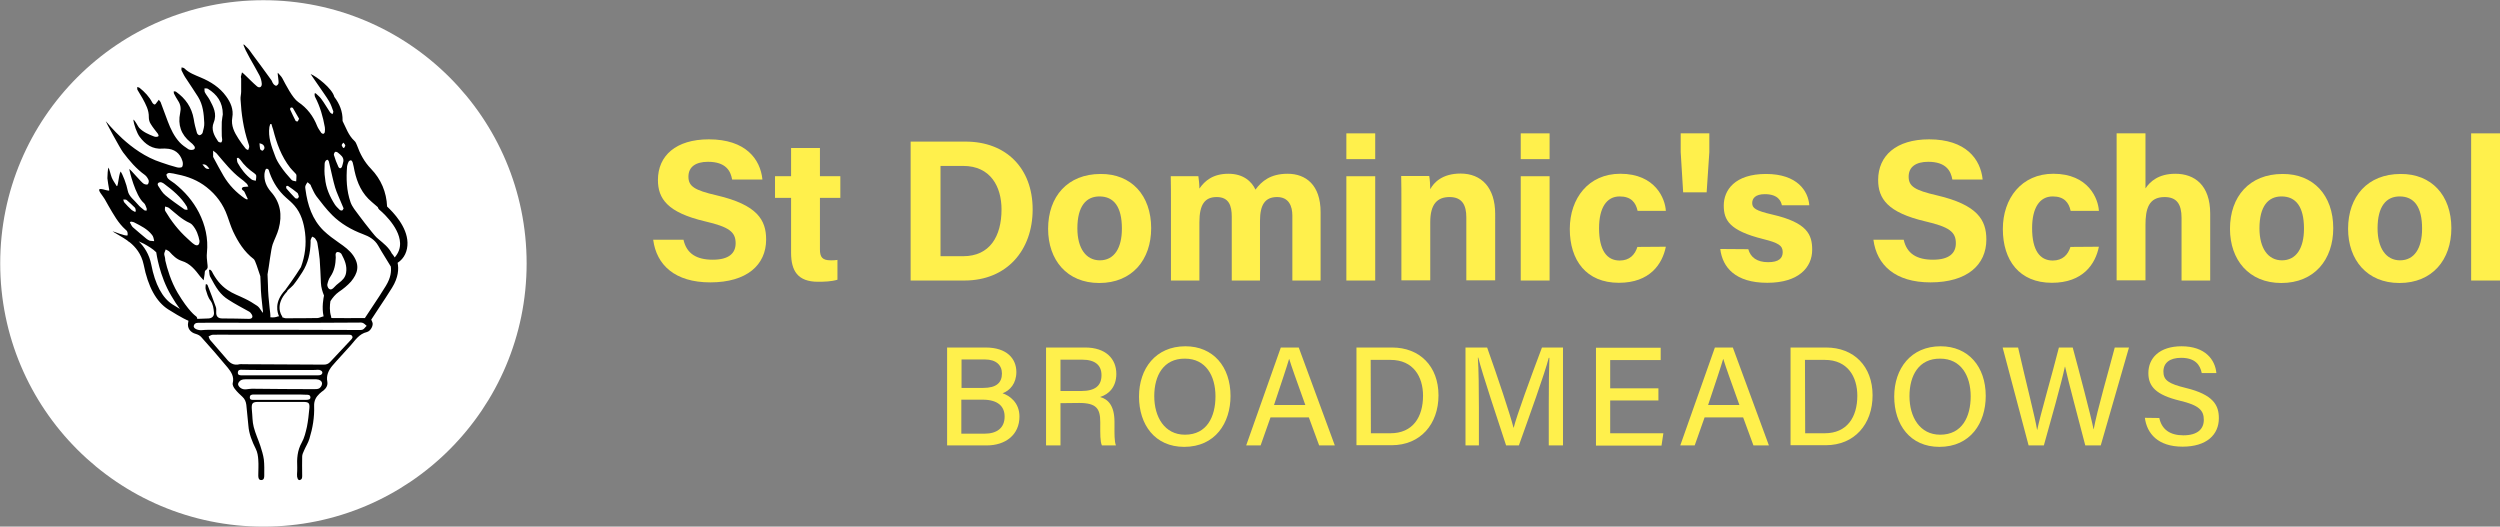 <?xml version="1.0" encoding="utf-8"?>
<!-- Generator: Adobe Illustrator 23.0.4, SVG Export Plug-In . SVG Version: 6.00 Build 0)  -->
<svg version="1.1" id="Layer_1" xmlns="http://www.w3.org/2000/svg" xmlns:xlink="http://www.w3.org/1999/xlink" x="0px" y="0px"
	 viewBox="0 0 1212.9 255.5" style="enable-background:new 0 0 1212.9 255.5;" xml:space="preserve">
<rect x="0" y="0" width="1212.9" height="255.5" fill="#808080" stroke="none"/>
<style type="text/css">
	.st0{fill:#FFFFFF;}
	.st1{fill:#FFF04C;}
</style>
<circle class="st0" cx="127.8" cy="127.8" r="127.7"/>
<path d="M197.7,117.7c-0.2-7.7-6.8-14.6-9.9-17.5c-0.3-7-2.9-13.2-7.8-18.3c-3.2-3.3-5.3-7.2-6.8-11.4c-0.3-0.8-0.7-1.7-1.3-2.2
	c-2.9-2.7-4-6.3-5.7-9.6c0-0.1,0-0.2,0-0.3c0.1-4.3-1.5-8.1-4-11.4c-1-4.1-8.6-9.9-11.5-11.1c-0.1-0.1,4,5.9,4.1,6
	c1.6,2.4,3.4,4.8,4.9,7.3c0.9,1.5,1.4,3.2,2,4.8c0.1,0.4-0.2,0.9-0.4,1.4c-0.4-0.3-0.8-0.5-1.1-0.8c-1.5-2.2-2.8-4.6-4.4-6.7
	c-0.7-1-1.8-1.8-2.7-2.7c-0.2,0.1-0.3,0.2-0.5,0.2c0.1,0.6,0,1.2,0.3,1.7c2.4,4.6,3.8,9.5,4.7,14.6c0.1,0.7,0.1,1.5,0,2.2
	c0,0.4-0.3,0.9-0.7,1c-0.2,0.1-0.8-0.2-1-0.4c-0.7-1.1-1.5-2.1-2-3.3c-1.9-4.9-4.9-8.8-9.2-11.7c-2.8-1.9-6.1-8.5-7.7-11.5
	c-0.5-1-1.4-1.7-2.2-2.7c-0.3,0.5,0.6,4,0.3,5.2c-0.1,0.4-0.8,1.2-1.2,1.1c-0.5-0.1-1.1-0.6-1.4-1.1c-0.4-0.5-0.5-1.2-0.9-1.7
	c-3-4.1-6-8.3-9.1-12.4c-0.7-1-1.9-2.8-2.9-3.6c-3.1-3.5-0.3,1.5-0.4,1.6c0.6,1.2,1.3,2.4,1.9,3.6c1.6,2.9,3.3,5.7,4.8,8.6
	c0.6,1.2,1,2.6,1.1,4c0.1,1.6-1.1,2.3-2.3,1.3c-2-1.7-3.9-3.7-5.8-5.5c-0.5-0.5-1-0.9-1.5-1.3c-0.2,0.7-0.4,1.4-0.5,2
	c-0.1,0.3,0.1,0.7,0.1,1c0,2.1,0,4.3,0,6.4c0,1.2-0.4,2.5-0.3,3.7c0.4,7.1,1.4,14.2,3.7,21c0.2,0.7,0.5,1.3,0.5,2
	c0,0.5-0.3,1-0.5,1.6c-0.5-0.2-1-0.4-1.3-0.8c-1.2-1.5-2.4-3.1-3.4-4.7c-2-3.1-3.7-6.3-3-10.3c0.7-3.9-0.8-7.3-3-10.3
	c-3.1-4.3-7.5-7.1-12.3-9.1c-2.8-1.2-5.7-2.2-7.9-4.4c-0.3-0.3-0.9-0.4-1.4-0.5c0,0.5-0.2,1.1,0,1.5c0.7,1.5,1.5,3,2.5,4.4
	c1.8,2.8,3.7,5.5,5.5,8.4c2.4,3.9,2.8,8.2,3,12.6c0.1,1.6-0.4,3.3-0.8,4.8c-0.1,0.5-1,1.2-1.5,1.2s-1.2-0.7-1.3-1.3
	c-0.6-2.1-1.2-4.3-1.5-6.5c-1-5.8-4-10-8.6-13.3c-0.3-0.2-0.7-0.1-1.1-0.2c0,0.4,0,0.8,0.1,1.1c0.6,1.2,1.3,2.4,2,3.5
	c1.2,1.8,1.5,3.7,1,5.9c-1.2,5.7,0.4,10.5,5,14.2c0.7,0.5,1.3,1.1,1.8,1.8c0.7,0.9,0.3,1.8-0.9,1.9c-0.6,0.1-1.4,0-1.9-0.3
	c-1.5-1-3-2-4.2-3.3c-2.7-2.9-4.4-6.5-5.8-10.2c-1.2-3.1-2.3-6.2-3.5-9.4c-0.2-0.4-0.6-0.7-0.9-1.1c-0.2,0.4-0.5,0.8-0.8,1.1
	c-0.3,0.4-0.7,1.1-1.1,1.2c-0.3,0.1-1-0.5-1.2-0.9c-1.5-2.9-3.7-5.2-6.2-7.2c-0.3-0.2-0.8-0.3-1.1-0.4c0,0.5-0.1,1,0.1,1.4
	c0.8,1.4,1.7,2.8,2.5,4.2c1.5,2.8,3.1,5.6,3,9.1c0,1.1,0.3,2.3,0.9,3.2c1,1.7,2.3,3.2,3.5,4.8c0.2,0.3,0.4,0.9,0.3,1.1
	c-0.2,0.3-0.8,0.4-1.2,0.4c-0.3,0-0.7-0.1-1-0.2c-2.6-1-5.2-2.1-7.2-4.2c-0.5-0.5-1.9-3.5-2.8-4c0.2,2.5,1.8,6.7,3,8.3
	c2.8,3.8,6.3,6.2,11.2,5.8c0.5-0.1,1.1,0,1.6,0c4,0.1,6.8,2.1,8,6c0.3,0.9,0.3,2.1-0.1,2.8c-0.3,0.5-1.7,0.5-2.5,0.3
	c-2.6-0.7-5.2-1.5-7.7-2.4c-15.3-4.9-26-19.3-26.9-20c-0.1,0.1,6.9,13.1,8.4,15.1c3.1,4.1,6.4,8,10.6,11c0.8,0.6,1.4,1.6,1.8,2.5
	c0.2,0.6,0,1.6-0.4,2c-0.3,0.3-1.3,0.1-1.9-0.2c-1.3-0.7-6.5-7.1-7.1-7.2c0,0.6,3,13,7,16.4c0.8,0.6,1,1.7,1.4,2.6
	c0.2,0.4,0,0.8,0,1.2c-0.4-0.1-0.8,0-1.1-0.2c-1.1-0.9-2.2-1.7-3.1-2.8c-1.7-2.1-4.4-3.9-4.9-6.6c-0.6-3.2-2.5-8.1-3.5-9.4
	c-1.1,2.2-1.2,8.3-2,6.9c-0.8-1.3-1.9-2.9-2.3-4c-0.5-1.2-1.2-4.4-1.6-4.8c-0.3,0.6-0.5,3.9-0.5,5.2c0.1,1.4,0.6,3.8,0.9,5.7
	c0.2,0.9-2.8-0.6-4.4-0.5c-1.7,0.2,1.4,3.4,2.2,4.9c0.6,1.1,1.2,2.2,1.8,3.2c2.4,4.1,4.7,8.4,8.3,11.6c0.4,0.3,0.8,0.7,0.9,1.2
	c0.2,0.5,0.1,1.1,0.1,1.6c-1.1,0.5-6.6-1.9-7.3-2c0,0.2,5.5,3.2,7.2,4.5c0.1,0.1,0.2,0.2,0.3,0.3c0.1,0.1,0.2,0.1,0.3,0.2
	c0.2,0.1,0.4,0.3,0.6,0.4c2.6,2.1,5.6,5.5,6.7,10.8c2.1,10.7,6.1,18,11.9,21.7c6.8,4.3,9.5,5.4,9.6,5.4s0.1,0,0.2,0.1
	c0,0.2,0,0.5-0.1,0.8c-0.6,2.7,1,4.9,3.7,5.6c1,0.3,2,0.8,2.6,1.5c4.4,4.9,8.7,9.8,12.9,14.9c1.7,2.1,3.2,4.4,2.4,7.5
	c-0.2,0.9,0.5,2.2,1.2,3c1,1.3,2.3,2.5,3.5,3.6s1.7,2.4,1.9,3.9c0.3,3.4,0.7,6.7,1,10.1c0.3,4,1.8,7.7,3.6,11.3
	c0.8,1.6,1.1,3.5,1.2,5.3c0.2,2.5,0,5.1,0,7.6c0,1.1,0.2,2.2,1.4,2.2c1.4,0,1.5-1.2,1.5-2.2c0-2.6,0.1-5.2-0.2-7.8
	c-0.3-2.2-1-4.4-1.7-6.6c-1-3-2.4-6-3.2-9.1c-0.7-2.6-0.6-5.4-0.9-8.2c-0.3-3.5,0.2-4.1,3.7-4c1,0,2.1,0,3.1,0c6,0,12.1,0,18.1,0
	c2.6,0,3.2,0.5,3,3c-0.3,3.1-0.6,6.1-1.2,9.1c-0.6,2.6-1.2,5.3-2.5,7.6c-2.2,3.9-2.4,7.9-2.2,12.1c0,1.1,0,2.2-0.1,3.3
	c-0.1,1.7,0.5,3,1.3,2.8c1.4-0.3,1.2-1.6,1.2-2.7c0-2.9-0.1-5.8,0-8.7c0-1,0.5-2,0.9-2.9c0.8-1.9,2-3.7,2.6-5.7
	c1.6-5.2,2.5-10.5,2.3-15.9c-0.1-2.6,0.9-4.4,2.6-6c0.6-0.6,1.3-1.1,2-1.6c1.3-1.1,2.1-2.5,1.8-4.2c-0.6-3,0.6-5.5,2.3-7.6
	c2.9-3.4,6-6.6,9-10c2.3-2.6,4.1-5.6,7.9-6.5c1.9-0.5,3.2-3.3,2.7-4.6c-0.2-0.6-0.4-1-0.6-1.4l0,0c1.6-2.5,2.9-4.4,4.2-6.4
	c1.7-2.6,3.5-5.2,5.9-9.1c3.1-5,3.3-9.1,2.7-12.1C196.2,125.4,197.8,121.7,197.7,117.7z M166.6,69.2c0.3,0.4,0.8,0.8,0.9,1.3
	c0.1,0.3-0.3,0.8-0.5,1.2c-0.2,0-0.3,0-0.5,0.1c-0.2-0.5-0.7-0.9-0.7-1.4C165.8,70,166.3,69.6,166.6,69.2z M162.6,73.7
	c0.3-0.2,1.1,0.1,1.4,0.4c1.3,1.1,2.8,2.1,2.6,4.1c-0.2,0.9-0.4,1.9-0.7,2.7c-0.4,0.9-1.2,1-1.7,0.1c-0.9-1.9-1.6-3.8-2.2-5.8
	C161.9,74.8,162.2,74,162.6,73.7z M157.5,79.4c0-0.5,0.2-1,0.5-1.4c0.2-0.2,0.6-0.5,0.8-0.5s0.6,0.4,0.7,0.7
	c0.2,0.8,0.4,1.6,0.6,2.5c0.8,3.4,1.5,6.9,2.5,10.3c0.8,2.6,2,5,3,7.5c0.3,0.8,0.7,1.6,1.1,2.6c-0.2,0.4-0.4,0.9-0.7,1
	s-0.9,0-1.2-0.3c-0.8-0.8-1.7-1.6-2.3-2.5c-2.5-3.9-4.4-8.1-4.8-12.9C157.3,84.1,157.4,81.7,157.5,79.4z M141.1,52.2
	c0.2-0.1,0.9,0,1,0.2c1,1.7,2,3.5,3,5.2c-0.4,0.7-0.5,1.2-0.7,1.3c-0.3,0.1-0.9-0.1-1-0.3c-0.9-1.8-1.8-3.6-2.6-5.4
	C140.6,52.9,140.9,52.3,141.1,52.2z M145,95.4c-0.2,0.3-0.3,0.8-0.6,0.9c-0.4,0.1-1,0-1.2-0.2c-1.5-1.5-2.8-3-4.2-4.6
	c-0.2-0.3-0.2-0.8-0.1-1.2c0-0.1,0.6-0.2,0.8-0.1c1.6,1.1,3.2,2.2,4.6,3.4C144.7,93.9,144.7,94.7,145,95.4z M130.7,61.6
	c0.1-0.5,0.3-1,0.4-1.4c0.2,0,0.4,0,0.6,0c0.2,0.9,0.5,1.7,0.8,2.6c1.7,6.7,4,13.1,8.3,18.6c0.7,0.9,1.5,1.6,2.2,2.4
	c0.3,0.3,0.7,0.7,0.8,1.1c0.1,1-0.1,2.1-0.1,3.1c-0.8-0.2-1.8-0.2-2.3-0.8c-1.9-2.1-3.7-4.2-5.3-6.6c-1.1-1.6-2.1-3.3-2.7-5.1
	C131.7,71,130,66.5,130.7,61.6z M128.3,84.4c0.1-0.9,0.5-2.5,0.9-2.5c1.4-0.2,1.3,1.3,1.7,2.2c1.7,4.6,4.2,8.5,7.9,11.8
	c1.4,1.2,2.9,2.5,4.1,3.9c3.2,3.7,4.5,8.4,5.1,13.1c0.7,5.7,0,11.3-2,16.7c-2.7,4.4-7.2,10.6-7.6,11.1c-5.6,5.9-3.8,11-3,12.8
	c-0.2,0-0.3-0.1-0.5,0c-1.3,0.5-2.5,0.6-3.8,0.4c0.1-0.2,0.1-0.4,0.1-0.5c0-0.5-0.1-1.7-0.4-4c-0.4-3.4-0.8-8-0.8-10.9
	c0-1.2-0.1-3.1-0.2-5.4c0.8-4.2,1.6-12,2.5-14.6c0.9-2.5,2.2-4.9,2.9-7.5c1.8-6.6,0.9-12.8-3.8-18C129.2,90.4,128.1,87.7,128.3,84.4
	z M150.8,116.2c0.1-0.5,0.4-0.9,0.7-1.4c0.5,0.3,1.1,0.5,1.4,0.9c0.5,0.7,1,1.5,1.1,2.3c0.5,2.6,0.8,5.2,1.1,7.8
	c0.3,3.8,0.4,7.6,0.6,11.5c0.1,2.1,0.7,4.1,1.5,6.1c-0.2,0.9-1.2,5.7-0.2,10.1c-0.2,0-0.3,0.1-0.5,0.1c-0.8,0.2-1.7,0.7-2.5,0.7
	c-5.1,0.1-10.3,0.1-15.4,0.1c-0.5,0-1.1-0.3-1.7-0.5c0.1-0.2,0.1-0.4-0.1-0.6c-0.2-0.2-3.7-5.4,2.5-11.9v-0.1c0-0.1,0.2-0.3,0.4-0.6
	c0.9-0.8,1.8-1.5,2.6-2.4c1.6-2,3-4.1,4.4-6.3c2.8-4.4,3.9-9.3,4-14.5C150.7,117.1,150.6,116.6,150.8,116.2z M162.8,123.6
	c0-1.1,0.7-1.6,1.8-1.2c0.4,0.2,0.9,0.5,1.1,0.9c1.5,2.8,2.8,5.7,2.2,9.1c-0.4,2.3-1.8,3.6-3.5,4.9c-0.8,0.6-1.6,1.3-2.3,2.1
	s-1.6,1.4-2.5,0.7c-0.5-0.4-0.9-1.5-0.8-2.1c0.3-1.3,0.7-2.7,1.5-3.8c2-2.9,2.5-6.1,2.6-9.2C162.9,124.2,162.8,123.9,162.8,123.6z
	 M128.3,71.8c0,0.4-0.5,1.1-0.9,1.3c-0.2,0.1-1.1-0.4-1.2-0.8c-0.2-0.8-0.2-1.8-0.3-2.8C127.5,69.8,128.3,70.6,128.3,71.8z
	 M115.5,76.5c0.4,0.3,0.8,0.6,1.1,1c1.8,2.6,4.1,4.7,6.7,6.5c0.4,0.3,1,0.8,1,1.2c0.1,0.8-0.1,1.7-0.2,2.5c-0.7-0.2-1.4-0.2-2-0.6
	c-2.9-2.2-5.1-5-6.8-8.1c-0.3-0.6-0.3-1.5-0.4-2.2C115.1,76.7,115.3,76.6,115.5,76.5z M116.6,86.5c1.1,0.8,2.1,1.6,3.1,2.6
	c0.4,0.4,0.5,0.9,0.8,1.4c-1.2,0.2-2.4,0-2.9,0.5c-0.9,1,0.7,1.4,1,2.1c0.5,1.1,1.1,2.3,1.6,3.4c-0.1,0.1-0.2,0.2-0.3,0.3
	c-0.4-0.2-0.8-0.3-1.1-0.5c-4.2-2.9-7.7-6.5-10.3-10.9c-1.7-2.9-3.3-5.9-4.9-8.9c-0.1-0.1-0.2-0.3-0.2-0.4c0-1,0-2,0-3
	c0.7,0.6,1.5,1,2,1.7C109,79,112.3,83.2,116.6,86.5z M100.9,43.1c4.3,2.7,7.2,6.4,7.2,12.4c-0.1,0.8-0.4,2.2-0.5,3.6
	c-0.1,2.3,0,4.6,0,6.9c0,0.6,0.2,1.2,0.2,1.8c0,0.5-0.3,1.3-0.5,1.3c-0.5,0.1-1.3-0.2-1.5-0.5c-1.9-2.8-3.5-5.8-2.1-9.2
	c1.7-4.2-0.2-7.6-2-11c-0.7-1.3-1.7-2.4-2.3-3.6c-0.3-0.5-0.1-1.3-0.2-1.9C99.7,42.9,100.4,42.8,100.9,43.1z M101.6,81.9
	c-2.1,0.4-2.5-1.3-3.4-2.1C99.8,79.5,100.6,80.5,101.6,81.9z M82.2,83.9c1.3,0.1,2.5,0.4,3.8,0.7c5.2,1,10,2.9,14.2,6.2
	c4.7,3.7,8.1,8.3,10.1,14c0.9,2.5,1.7,5.1,2.8,7.5c2.4,5.1,5.4,9.9,10,13.4c0.8,0.6,2,4.9,3.2,8.3c0.1,1.8,0.2,3.4,0.2,4.4
	c0,3,0.5,7.8,0.9,11.2c0.1,0.7,0.2,1.5,0.2,2.2c-0.4-0.4-0.7-0.8-1-1.3c-0.5-0.8-1.1-1.6-1.8-2.1c-1.9-1.3-3.9-2.5-6-3.5
	c-2.8-1.4-5.8-2.4-8.4-4.2c-3.3-2.2-5.8-5.4-7.6-9c-0.2-0.4-0.6-0.6-0.9-0.9c-0.2,0.1-0.4,0.1-0.5,0.2c0.2,1,0.1,2.2,0.5,3.1
	c1.3,2.4,2.6,4.9,4.2,7c1.3,1.7,2.9,3.2,4.7,4.3c3.2,2.1,6.7,3.9,10.1,5.8c0.5,0.3,0.9,0.8,1.2,1.3c0.8,1.3,0.2,2.2-1.3,2.2
	c-4.3-0.1-8.7-0.2-13-0.2c-2,0-3-1-2.9-3.1c0-0.8,0.1-1.8-0.2-2.5c-1.3-3.6-2.6-7.1-4-10.6c-0.1-0.2-0.3-0.3-0.4-0.4
	c-0.2,0-0.3,0-0.5,0.1c0,0.8-0.2,1.7,0,2.4c0.6,1.9,1.1,3.9,2.3,5.4c1.3,1.8,1.5,3.8,1.7,5.8c0.2,1.7-0.9,2.8-2.6,2.9
	c-1.8,0.1-3.7,0.1-5.5,0.2c0-0.6-0.3-1.1-0.8-1.4c0,0-3.4-2.3-8.7-11.2c-3.3-5.6-5.1-11.8-6-15.7c0-0.5-0.1-1.1-0.2-1.6
	c-0.1-0.6-0.4-1.2-0.3-1.8c0.1-0.7,0.5-1.3,0.7-2c0.6,0.4,1.3,0.6,1.8,1.1c1.7,1.9,3.5,3.7,6,4.5c4,1.2,6.5,4.3,8.9,7.5
	c0.5,0.6,1.1,1.2,1.7,1.9c0.1-0.8,0.3-1.7,0.4-2.5c0.2-0.8,0-2,0.5-2.3c1.5-1,1-2.1,0.9-3.4c-0.2-1.7-0.4-3.5-0.2-5.2
	c0.7-6.9-0.8-13.4-3.9-19.5c-2.9-5.6-6.9-10.2-11.8-14.1c-1-0.8-2.2-1.4-3.1-2.3c-0.5-0.4-0.6-1.2-0.9-1.9
	C81,84.2,81.6,83.9,82.2,83.9z M80.1,100.2c0.6,0.2,1.4,0.3,1.9,0.7c3.2,2.6,6.2,5.6,10.1,7.3c0.4,0.2,0.8,0.5,1.1,0.8
	c2.2,2.4,3.1,5.3,3.6,7.9c0,2.1-1.1,2.6-2.5,1.7c-1.3-0.8-2.3-2-3.5-3c-4.2-3.8-7.7-8.3-10.6-13.2C79.8,101.8,80.1,100.9,80.1,100.2
	z M78.1,88.4c0.3,0.1,0.9,0.3,1.3,0.6c4.3,3.2,8.5,6.6,11.3,11.3c0.2,0.4,0.2,1,0.3,1.5c-0.5-0.1-1.1,0-1.5-0.2
	c-3.1-2.2-6.3-4.4-9.2-6.8c-1.5-1.2-2.5-3-3.6-4.7C76.2,89.1,76.7,88.4,78.1,88.4z M73.7,113.9c0.3,0.4,0.6,0.8,0.7,1.3
	c0.2,0.6,0.3,1.2,0.4,1.8c-0.7-0.1-1.4-0.1-2.1-0.2c-0.6-0.2-1.2-0.6-1.7-1c-2.2-1.8-4.4-3.7-6.6-5.6c-0.6-0.6-0.9-1.5-1.4-2.3
	c0.2-0.1,0.3-0.3,0.5-0.4c0.6,0.1,1.3,0.2,1.8,0.5C68.4,109.6,71.5,111.1,73.7,113.9z M60.3,98.2c-0.3-0.3-0.3-0.9-0.5-1.4
	c0.5,0.1,1.2-0.1,1.6,0.2c1.4,1.2,2.7,2.4,4,3.7c0.4,0.4,0.4,1.2,0.5,1.8c-0.1,0.1-0.3,0.2-0.4,0.3c-0.5-0.3-1.1-0.5-1.6-0.9
	C62.6,100.7,61.4,99.5,60.3,98.2z M73.4,128.4c-1-5.1-3.5-8.8-6.1-11.3c0.9,0.4,1.8,0.8,2.6,1.2c2.1,1.2,4.2,2.4,5.9,4.1
	c0.1,0.5,1.5,11.4,7.3,21.1c1.5,2.6,2.9,4.7,4.2,6.4c-1-0.6-2.2-1.3-3.6-2.2C78.8,144.6,75.2,137.9,73.4,128.4z M148.4,194
	c-4.2,0-8.5,0-12.7,0l0,0c-4.2,0-8.3,0-12.5,0c-0.9,0-2,0.1-2-1.2s1-1.4,2-1.4c6.7,0,13.4,0,20.1,0c1.6,0,3.3,0,4.9,0.1
	c1,0,2.3-0.1,2.4,1.2C150.7,193.9,149.4,194,148.4,194z M156.2,186.4c-0.1,0.8-0.7,1.6-1.3,2c-0.7,0.4-1.6,0.4-2.5,0.4
	c-10.1,0-20.1-0.1-30.2-0.2c-1.9,0-3.8,0.9-5.5-0.4c-0.6-0.4-1.2-1.2-1.2-1.8c0-0.7,0.7-1.5,1.3-1.9c0.7-0.4,1.6-0.5,2.5-0.5
	c5.6,0,11.2,0,16.7,0l0,0c5.5,0,11,0,16.4,0c0.7,0,1.5,0,2.2,0.2C155.8,184.6,156.4,185.4,156.2,186.4z M154.2,182.1
	c-6.2,0-12.3,0-18.5,0l0,0c-6.1,0-12.2,0-18.4,0c-1,0-2-0.1-1.9-1.4c0.1-1.3,1-1.4,2.2-1.3c2.9,0.1,5.9,0.1,8.8,0.1
	c8.5,0,16.9,0,25.4,0c0.8,0,1.5,0,2.2-0.1c1.3-0.1,2.5,0.6,2.4,1.5C156.2,181.9,155.2,182.1,154.2,182.1z M170.6,164.5
	c-3.5,3.7-7,7.5-10.5,11.2c-0.9,0.9-1.8,1.2-3,1.2c-13.1-0.1-26.1-0.1-39.2-0.2c-0.5,0-1.1-0.1-1.6,0c-3,0.8-4.9-0.6-6.6-2.8
	c-2.5-3-5.2-5.9-7.7-8.9c-0.4-0.5-0.6-1.2-0.8-1.8c0.7-0.3,1.4-0.8,2.1-0.8c3.1-0.1,6.3,0,9.4,0c7.8,0,15.7,0,23.5,0l0,0
	c10.9,0,21.7,0,32.6,0c0.5,0,1,0,1.5,0.1C171.1,163,171.3,163.7,170.6,164.5z M176,159.9c-0.7,0.3-1.7,0.2-2.5,0.2
	c-12.1,0-24.2-0.1-36.3-0.1c-0.3,0-0.6,0-0.9,0l0,0c-11.7,0-23.4,0-35.1,0c-1.2,0-2.4,0.1-3.6,0.2c-0.1,0-0.2,0-0.3,0
	c-1.9-0.1-3.5-1-3.3-2.1c0.4-1.7,2-1.5,3.2-1.5c7-0.1,14,0,20.9,0c11.9,0,23.8,0,35.7,0c6.7,0,13.5-0.1,20.2-0.1
	c0.7,0,1.5-0.1,2.1,0.2c0.7,0.3,1.2,0.9,1.8,1.4C177.2,158.7,176.7,159.6,176,159.9z M187.2,138.7c-2.3,3.8-4.1,6.4-5.8,9
	c-1.4,2.1-2.7,4-4.3,6.5v0.1c-0.3,0-0.7,0-1.2,0c-4.8,0-9.7,0.1-14.5,0c-0.2,0-0.5,0-0.7-0.1c0-0.2,0-0.5-0.1-0.8
	c-0.8-2.5-0.6-5.4-0.3-7.3c1.1-1.7,2.4-3.3,4.1-4.5c2.1-1.4,4.2-3.1,5.9-5c3.2-3.9,4.4-7.7,1.1-12.6c-1.8-2.6-4.3-4.4-6.9-6.2
	c-2.6-1.8-5.2-3.7-7.5-5.9c-5.5-5.4-7.8-12.4-8.8-20c-0.1-0.6-0.2-1.2,0-1.8c0.2-0.6,0.6-1.1,1-1.7c0.5,0.4,1,0.8,1.5,1.3
	c0.1,0.1,0.1,0.4,0.2,0.6c0.8,1.6,1.5,3.4,2.6,4.9c2.4,3.1,4.8,6.3,7.6,9.1c4.2,4.2,9.4,7.2,15,9.3c3,1.1,5.7,2.6,7.4,5.6
	c1.9,3.4,4.1,6.7,6.1,10.1C189.9,131.5,189.7,134.6,187.2,138.7z M190.1,123c-1.4-2.9-4-4.9-6.5-7c-1.3-1-2.3-2.4-3.4-3.7
	c-2.1-2.6-4.2-5.3-6.2-8c-1.4-1.9-3.1-3.9-3.9-6.1c-2-5.7-2.2-11.6-1.7-17.6c0.1-0.7,0.4-1.4,0.7-2.1c0.2-0.4,0.8-0.8,1.2-0.7
	c0.3,0,0.7,0.6,0.8,1c0.4,1.3,0.6,2.7,0.9,4.1c1.3,5.9,3.6,11.1,8.4,15.1c1,0.8,1.9,1.6,2.9,2.5c0.1,0.4,0.3,0.8,0.6,1.1
	c0.1,0.1,9.9,8,10.2,16.3c0.1,2.6-0.8,4.9-2.6,7C190.9,123.9,190.4,123.3,190.1,123z"/>
<g>
	<g>
		<path class="st1" d="M459.5,168.6h18.7c10.3,0,14.9,5.4,14.9,11.9c0,5.5-3.1,9-6.7,10.3c3.3,1.1,8.2,4.4,8.2,11.3
			c0,8.8-6.7,14-15.9,14h-19.2V168.6L459.5,168.6z M477,188.2c6.5,0,9.1-2.6,9.1-7c0-4.1-2.9-6.8-8.2-6.8h-11.4v13.8H477z
			 M466.4,210.4h11.3c5.9,0,9.7-2.7,9.7-8.3c0-4.9-3.2-8.2-10.7-8.2h-10.3V210.4z"/>
		<path class="st1" d="M514.5,195.6v20.5h-7v-47.5h19c9.9,0,15.1,5.4,15.1,12.8c0,6.2-3.5,9.9-7.9,11.2c3.6,1,7,3.8,7,12.1v2.1
			c0,3.3-0.1,7.3,0.7,9.3h-6.8c-0.9-2-0.8-5.7-0.8-10.3v-1c0-6.5-1.8-9.3-10.2-9.3L514.5,195.6L514.5,195.6z M514.5,189.7h10
			c6.9,0,9.9-2.6,9.9-7.7c0-4.8-3.1-7.5-9.3-7.5h-10.6L514.5,189.7L514.5,189.7z"/>
		<path class="st1" d="M597,192.1c0,13.1-7.4,24.7-22.5,24.7c-14.2,0-21.9-10.8-21.9-24.4c0-13.6,8.1-24.4,22.5-24.4
			C588.6,168,597,177.9,597,192.1z M560,192.2c0,10.1,5,18.7,14.9,18.7c10.7,0,14.8-8.8,14.8-18.6c0-10-4.7-18.3-14.8-18.3
			C564.5,173.9,560,182.2,560,192.2z"/>
		<path class="st1" d="M616.4,202.5l-4.8,13.6h-7l16.8-47.5h8.7l17.5,47.5H640l-5-13.6H616.4z M633.3,196.5
			c-4.3-12-6.7-18.6-7.8-22.3h-0.1c-1.2,4.1-3.9,12.1-7.3,22.3H633.3z"/>
		<path class="st1" d="M658.1,168.6h17.3c13.4,0,22.5,9.1,22.5,23.2c0,14-8.8,24.2-22.7,24.2h-17.1V168.6z M665.1,210.2h9.5
			c10.8,0,15.8-7.8,15.8-18.2c0-9.1-4.6-17.4-15.8-17.4H665L665.1,210.2L665.1,210.2z"/>
		<path class="st1" d="M751.4,196.3c0-8.7,0.1-17.7,0.3-22.7h-0.3c-2.1,8.1-9.2,27.6-14.5,42.5h-6.2c-4-12.3-11.4-34.2-13.5-42.6
			H717c0.4,5.5,0.5,15.9,0.5,24v18.6H711v-47.5h10.5c5.1,14.3,11.2,32.6,12.8,38.9h0.1c1.1-4.9,8.4-24.9,13.7-38.9h10.2v47.5h-6.9
			L751.4,196.3L751.4,196.3z"/>
		<path class="st1" d="M804.6,194.3h-23.4v15.9H807l-0.9,6h-31.8v-47.5h31.4v6h-24.5v13.7h23.4L804.6,194.3L804.6,194.3z"/>
		<path class="st1" d="M827,202.5l-4.8,13.6h-7l16.8-47.5h8.7l17.5,47.5h-7.5l-5-13.6H827z M843.9,196.5c-4.3-12-6.7-18.6-7.8-22.3
			H836c-1.2,4.1-3.9,12.1-7.3,22.3H843.9z"/>
		<path class="st1" d="M868.7,168.6H886c13.4,0,22.5,9.1,22.5,23.2c0,14-8.8,24.2-22.7,24.2h-17.1V168.6z M875.8,210.2h9.5
			c10.8,0,15.8-7.8,15.8-18.2c0-9.1-4.6-17.4-15.8-17.4h-9.6L875.8,210.2L875.8,210.2z"/>
		<path class="st1" d="M963.4,192.1c0,13.1-7.4,24.7-22.5,24.7c-14.2,0-21.9-10.8-21.9-24.4c0-13.6,8.1-24.4,22.5-24.4
			C955,168,963.4,177.9,963.4,192.1z M926.4,192.2c0,10.1,5,18.7,14.9,18.7c10.7,0,14.8-8.8,14.8-18.6c0-10-4.7-18.3-14.8-18.3
			C930.9,173.9,926.4,182.2,926.4,192.2z"/>
		<path class="st1" d="M984.2,216.1l-12.6-47.5h7.5c3.8,16.7,8.4,34.5,9.2,39.9h0.1c1.3-6.6,7.5-27.9,10.5-39.9h6.7
			c2.8,10.3,8.9,33.4,10.1,39.6h0.1c1.5-8.6,7.8-30.3,10.2-39.6h6.9l-13.7,47.5h-7.5c-2.8-10.8-8.5-32.1-9.8-38.2h-0.1
			c-1.5,7.3-7.2,27.6-10.2,38.2H984.2z"/>
		<path class="st1" d="M1047.6,202.8c1.2,5.5,5.1,8.4,11.7,8.4c7,0,9.9-3.2,9.9-7.5c0-4.6-2.3-7.1-11.6-9.3
			c-11.5-2.8-15.3-6.8-15.3-13.4c0-7.3,5.4-13,16.1-13c11.6,0,16.3,6.6,16.9,13h-7.1c-0.8-4-3.2-7.4-10-7.4c-5.5,0-8.6,2.4-8.6,6.7
			c0,4.2,2.6,5.9,10.8,7.9c13.6,3.3,16.1,8.5,16.1,14.7c0,7.9-5.8,13.8-17.6,13.8c-12,0-17.3-6.4-18.3-14L1047.6,202.8L1047.6,202.8
			z"/>
	</g>
	<g>
		<path class="st1" d="M331.6,116.3c1.5,6.8,6.4,9.7,14.2,9.7c7.8,0,11.1-3.1,11.1-8c0-5.5-3.2-7.9-14.8-10.6
			c-18.3-4.3-22.9-11-22.9-20.1c0-11.8,8.8-19.7,24.7-19.7c17.9,0,25,9.6,26,19.5h-14.7c-0.7-4.1-3-8.6-11.7-8.6
			c-5.9,0-9.5,2.4-9.5,7.2c0,4.7,2.9,6.6,13.8,9.1c19.6,4.6,23.9,11.9,23.9,21.4c0,12.3-9.3,20.8-27.1,20.8
			c-17.1,0-26.1-8.4-27.7-20.7H331.6L331.6,116.3z"/>
		<path class="st1" d="M376,85.5h7.8V71.8h14v13.7h9.9V96h-9.9v25c0,3.8,1.2,5.3,5.3,5.3c0.8,0,2.1,0,3.2-0.2v9.6
			c-2.8,0.9-6.6,1-9.4,1c-9.9,0-13.1-5.3-13.1-14.1V96H376V85.5L376,85.5z"/>
		<path class="st1" d="M441.8,68.7h26.7c19.6,0,32.5,12.9,32.5,32.9c0,19.7-12.4,34.5-33.1,34.5h-26.1V68.7z M456.4,124.3h10.9
			c12.9,0,18.6-9.6,18.6-22.7c0-11-5.3-21.1-18.6-21.1h-11v43.8H456.4z"/>
		<path class="st1" d="M558.5,110.7c0,15.3-9.2,26.6-25.2,26.6c-15.7,0-24.8-11.2-24.8-26.3c0-15.6,9.4-26.6,25.5-26.6
			C548.9,84.3,558.5,94.8,558.5,110.7z M522.7,110.8c0,9.7,4.2,15.5,10.9,15.5c6.9,0,10.7-5.8,10.7-15.4c0-10.6-3.9-15.6-10.9-15.6
			C526.9,95.3,522.7,100.1,522.7,110.8z"/>
		<path class="st1" d="M568.1,98.5c0-4.4,0-8.7-0.1-13h13.4c0.2,1.2,0.5,4.1,0.5,6c2.6-3.8,6.6-7.2,14.1-7.2
			c7.3,0,11.3,3.8,13.1,7.7c3-4.1,7.3-7.7,15.6-7.7c8.8,0,16,5.4,16,18.6v33.2H627v-31.5c0-4.6-1.7-9-7.4-9c-5.9,0-8.3,3.8-8.3,11.6
			v28.9h-13.7v-31c0-5.2-1.3-9.5-7.3-9.5c-5.7,0-8.4,3.5-8.4,12.2v28.3h-13.8V98.5L568.1,98.5z"/>
		<path class="st1" d="M653.2,64.7h14v12.5h-14V64.7z M653.2,85.5h14v50.6h-14V85.5z"/>
		<path class="st1" d="M679.9,98.2c0-4.3,0-9-0.1-12.8h13.6c0.3,1.3,0.5,4.8,0.5,6.4c1.7-3.2,5.8-7.6,14.7-7.6
			c10.2,0,16.8,6.9,16.8,19.6V136h-14v-30.6c0-5.7-1.9-9.8-8.1-9.8c-5.9,0-9.4,3.3-9.4,12.2V136h-14V98.2z"/>
		<path class="st1" d="M737.8,64.7h14v12.5h-14V64.7z M737.8,85.5h14v50.6h-14V85.5z"/>
		<path class="st1" d="M808.2,119.7c-1.7,8.4-7.7,17.5-22.8,17.5c-15.8,0-23.8-10.9-23.8-26.1c0-14.9,9.1-26.8,24.5-26.8
			c17.1,0,21.8,12.2,22.1,18h-13.7c-0.9-4.1-3.2-7-8.7-7c-6.4,0-10,5.6-10,15.4c0,10.8,3.8,15.7,10,15.7c4.8,0,7.4-2.8,8.6-6.6
			L808.2,119.7L808.2,119.7z"/>
		<path class="st1" d="M816.6,93.3l-1.2-19.6v-9h13.9v9.1L828,93.3H816.6z"/>
		<path class="st1" d="M848.2,120.9c1.1,4,4.3,6.3,9.6,6.3c5.2,0,7.1-1.9,7.1-4.9c0-3.2-2.2-4.5-9.4-6.3
			c-16.5-4.1-19.2-9.2-19.2-16.3c0-7.4,5.3-15.3,20.5-15.3c15.3,0,20.5,8.4,21,15.2h-13.3c-0.4-1.9-1.7-5.4-8.3-5.4
			c-4.6,0-6.1,2.1-6.1,4.3c0,2.5,1.6,3.7,9.8,5.6c16.9,3.9,19.3,9.7,19.3,17.1c0,8.4-6.4,16-21.8,16c-15.4,0-21.7-7.4-22.8-16.4
			L848.2,120.9L848.2,120.9z"/>
		<path class="st1" d="M923.6,116.3c1.5,6.8,6.4,9.7,14.2,9.7s11.1-3.1,11.1-8c0-5.5-3.2-7.9-14.8-10.6c-18.3-4.3-22.9-11-22.9-20.1
			c0-11.8,8.8-19.7,24.7-19.7c17.9,0,25,9.6,26,19.5h-14.7c-0.7-4.1-3-8.6-11.7-8.6c-5.9,0-9.5,2.4-9.5,7.2c0,4.7,2.9,6.6,13.8,9.1
			c19.6,4.6,23.9,11.9,23.9,21.4c0,12.3-9.3,20.8-27.1,20.8c-17.1,0-26.1-8.4-27.7-20.7H923.6L923.6,116.3z"/>
		<path class="st1" d="M1018.3,119.7c-1.7,8.4-7.7,17.5-22.8,17.5c-15.8,0-23.8-10.9-23.8-26.1c0-14.9,9.1-26.8,24.5-26.8
			c17.1,0,21.8,12.2,22.1,18h-13.7c-0.9-4.1-3.2-7-8.7-7c-6.4,0-10,5.6-10,15.4c0,10.8,3.8,15.7,10,15.7c4.8,0,7.4-2.8,8.6-6.6
			L1018.3,119.7L1018.3,119.7z"/>
		<path class="st1" d="M1040.9,64.7v26.7c2.2-3.3,6.3-7.1,14.5-7.1c9.4,0,16.9,5.6,16.9,19.3v32.5h-13.9v-30.4
			c0-6.6-2.3-10.1-8.2-10.1c-7.8,0-9.3,5.8-9.3,13.6V136h-14V64.7H1040.9L1040.9,64.7z"/>
		<path class="st1" d="M1132,110.7c0,15.3-9.2,26.6-25.2,26.6c-15.7,0-24.9-11.2-24.9-26.3c0-15.6,9.4-26.6,25.5-26.6
			C1122.4,84.3,1132,94.8,1132,110.7z M1096.2,110.8c0,9.7,4.2,15.5,10.9,15.5c6.9,0,10.7-5.8,10.7-15.4c0-10.6-3.9-15.6-10.9-15.6
			C1100.4,95.3,1096.2,100.1,1096.2,110.8z"/>
		<path class="st1" d="M1189.3,110.7c0,15.3-9.2,26.6-25.2,26.6c-15.7,0-24.9-11.2-24.9-26.3c0-15.6,9.4-26.6,25.5-26.6
			C1179.7,84.3,1189.3,94.8,1189.3,110.7z M1153.5,110.8c0,9.7,4.2,15.5,10.9,15.5c6.9,0,10.7-5.8,10.7-15.4
			c0-10.6-3.9-15.6-10.9-15.6C1157.7,95.3,1153.5,100.1,1153.5,110.8z"/>
		<path class="st1" d="M1198.9,136.1V64.7h14v71.4H1198.9z"/>
	</g>
</g>
</svg>
